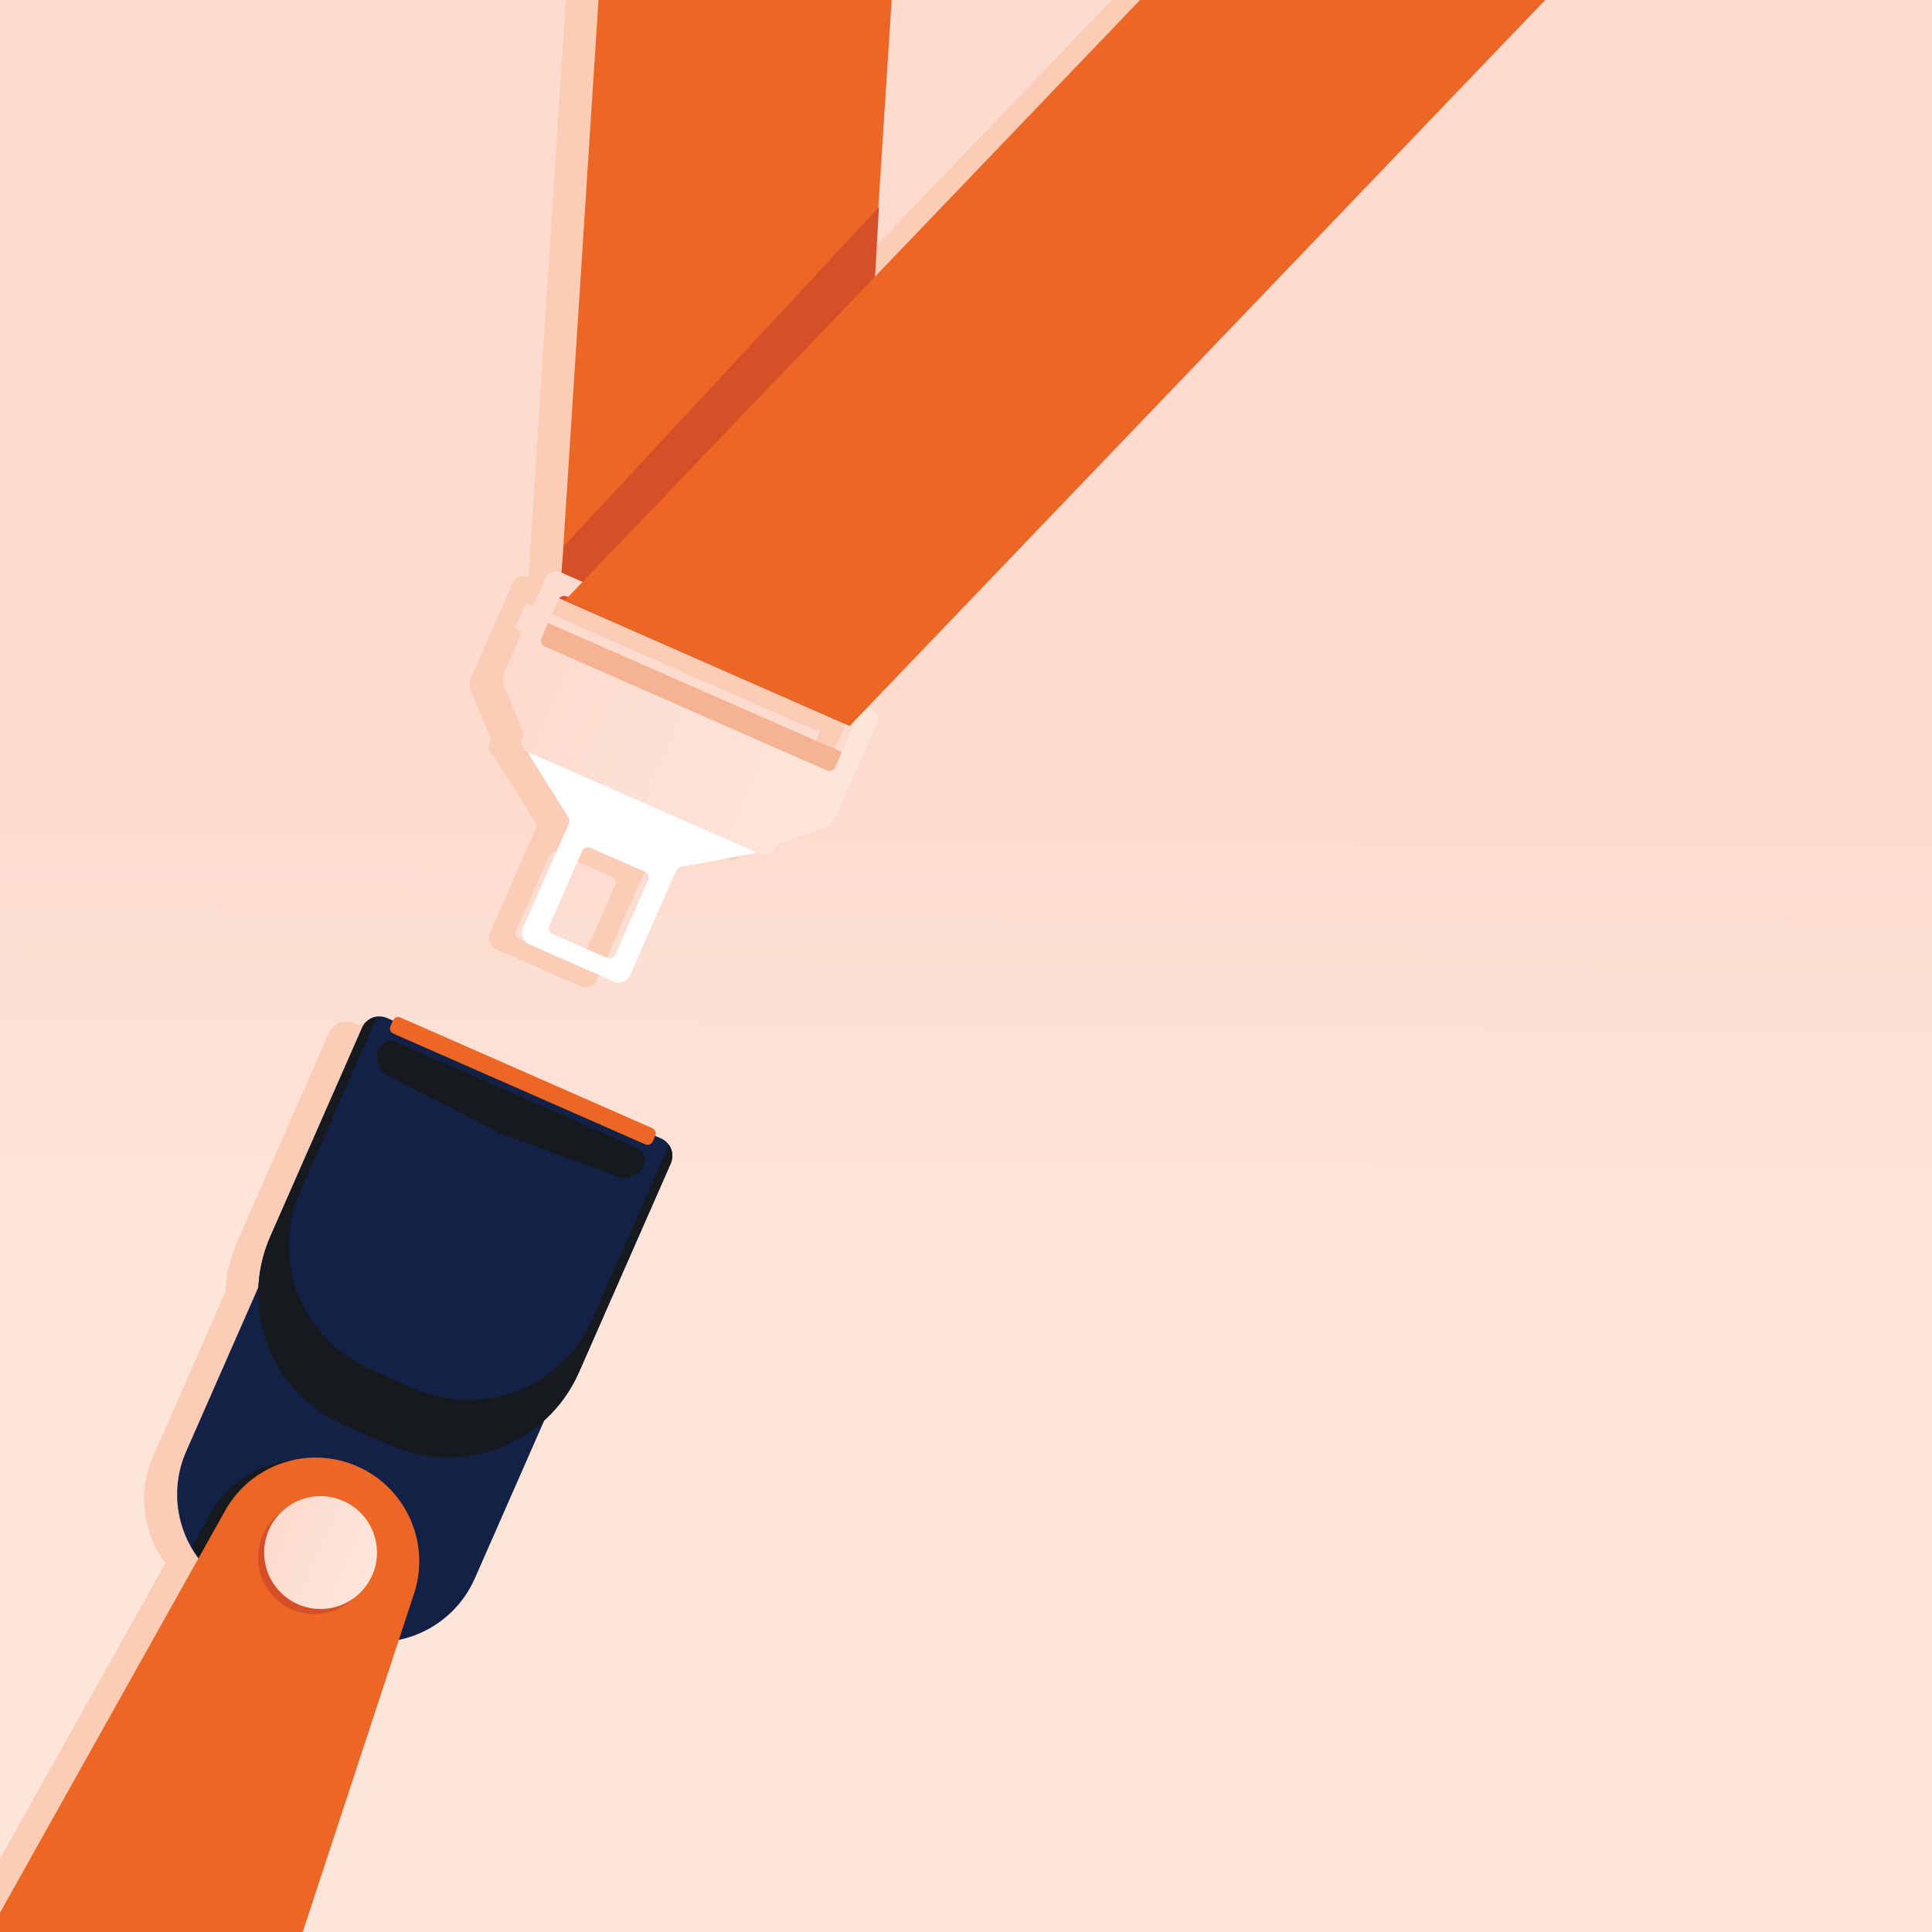 <?xml version="1.0" encoding="utf-8"?>
<!-- Generator: Adobe Illustrator 26.3.1, SVG Export Plug-In . SVG Version: 6.00 Build 0)  -->
<svg version="1.1" id="Layer_1" xmlns="http://www.w3.org/2000/svg" xmlns:xlink="http://www.w3.org/1999/xlink" x="0px" y="0px" viewBox="0 0 449.05 449.05" style="enable-background:new 0 0 449.05 449.05;" xml:space="preserve">
  <rect x="0" y="0" width="449.05" height="449.05" fill="#333333" stroke="none"/>
  <style type="text/css">
	.st0{fill:url(#SVGID_1_);}
	.st1{fill:url(#SVGID_00000023992812681410798380000013828729214723975318_);}
	.st2{clip-path:url(#SVGID_00000146477365095335989340000008758643393529936028_);}
	.st3{fill:#FDDBCE;}
	.st4{fill:#111111;}
	.st5{fill:#EC6626;}
	.st6{fill:#88171A;}
	.st7{fill:#132147;}
	.st8{fill:#FFF1EB;}
	.st9{fill:#FEE5DA;}
	.st10{fill:#F48220;}
	.st11{fill:#151A21;}
	.st12{fill:#171116;}
	.st13{fill:#161A1F;}
	.st14{fill:#F4F6FB;}
	.st15{fill:#DA5426;}
	.st16{fill:none;}
	.st17{fill:#F27771;}
	.st18{opacity:0.15;fill:#0F1420;}
	.st19{fill:#1A2846;}
	.st20{fill:#0F1420;}
	.st21{fill:#F6B897;}
	.st22{fill:#FFF7F4;}
	.st23{fill:#E58164;}
	.st24{opacity:0.84;}
	.st25{fill:#C8907D;}
	.st26{fill:#0A0E13;}
	.st27{fill:#DED9C5;}
	.st28{fill:#E96724;}
	.st29{fill:#FFFFFF;}
	.st30{opacity:0.43;fill:#EC6626;}
	.st31{fill:url(#SVGID_00000101084223025451628480000012987447077850585749_);}
	.st32{fill:#D55027;}
	.st33{fill:#EE8122;}
	.st34{fill:#F6C7B8;}
	.st35{fill:url(#SVGID_00000024706814565954240780000011676157083248178844_);}
	.st36{fill:url(#SVGID_00000177463261411184689260000010580664928262660230_);}
	.st37{fill:url(#SVGID_00000122717428902640206360000009247643316115601795_);}
	.st38{fill:url(#SVGID_00000126281022380713548350000006797296454668244405_);}
	.st39{fill:url(#SVGID_00000168101429655289041650000001409574539387838880_);}
	.st40{fill:url(#SVGID_00000122711860709164179670000017077330837927566782_);}
	.st41{fill:url(#SVGID_00000085229418127424788380000005180328623364875926_);}
	.st42{fill:url(#SVGID_00000067195916830533474620000017907325058111695502_);}
	.st43{fill:url(#SVGID_00000179632652679033002140000010342589398787597724_);}
	.st44{fill:url(#SVGID_00000013156098207768392570000005408401468945543057_);}
	.st45{fill:#074D80;}
	.st46{fill:url(#SVGID_00000171700086739044190710000007434963657051535261_);}
	.st47{fill:url(#SVGID_00000152980202073316504620000012419039493935260576_);}
	.st48{fill:url(#SVGID_00000029751379472764141990000002069810391326098836_);}
	.st49{fill:#16335A;}
	.st50{fill:url(#SVGID_00000059993433660223385910000002190250660510620833_);}
	.st51{clip-path:url(#SVGID_00000114765341880214666450000000915510120784112277_);fill:#FDDBCE;}
	.st52{clip-path:url(#SVGID_00000114765341880214666450000000915510120784112277_);}
	.st53{fill:#EF9360;}
	.st54{fill:#F9A673;}
	.st55{fill:#0D121D;}
	.st56{fill:#D35427;}
	.st57{fill:#F9B691;}
	.st58{fill:url(#SVGID_00000008839323061460554690000015051871617478049159_);}
	.st59{fill:url(#SVGID_00000065067394582723060590000017260539474561147028_);}
	.st60{clip-path:url(#SVGID_00000065777345643039382310000003025051034824494515_);}
	.st61{fill:url(#SVGID_00000108299809224200616140000002779611529949052863_);}
	.st62{fill:#FEE6DB;}
	.st63{fill:#FFF2EB;}
	.st64{fill:url(#SVGID_00000049912310793890242600000000831173139650405043_);}
	.st65{fill:#17325A;}
	.st66{fill:#081F34;}
	.st67{fill:#0A4C80;}
	.st68{fill:#FAB997;}
	.st69{fill:#F8A27F;}
	.st70{fill:#0A1419;}
	.st71{fill:#090E11;}
	.st72{fill:#FFFEF4;}
	.st73{fill:#F26724;}
	.st74{fill:#D65027;}
	.st75{fill:url(#SVGID_00000027574548718650825860000008531149047566043293_);}
	.st76{fill:url(#SVGID_00000008846840333945124800000011035176659602884754_);}
	.st77{fill:#F58220;}
	.st78{fill:#EB6824;}
	.st79{fill:#FFFBEB;}
	.st80{fill:url(#SVGID_00000068666545033824388100000009178631504382203521_);}
	.st81{fill:#E04826;}
	.st82{fill:url(#SVGID_00000116950482518141373640000009107126227225849534_);}
	.st83{fill:url(#SVGID_00000066500697093372419010000010205464859156388508_);}
	.st84{fill:url(#SVGID_00000083062527385579705080000007241780977750865801_);}
	.st85{fill:url(#SVGID_00000045601366530824596890000014697985940879091122_);}
	.st86{clip-path:url(#SVGID_00000144309838890141718710000003234464517503915925_);}
	.st87{fill:url(#SVGID_00000051353479024352325850000001494670199427051963_);}
	.st88{clip-path:url(#SVGID_00000096017599092494062550000001455516989613270456_);}
	.st89{fill:#F6B391;}
	.st90{fill:#4D5562;}
	.st91{fill:#EBEBEB;}
	.st92{fill:#FBCDB6;}
	.st93{fill:#4B596B;}
	.st94{clip-path:url(#SVGID_00000037685730779730330970000004837823156263530133_);}
	.st95{clip-path:url(#SVGID_00000067234820909771020010000005650758939942306706_);}
	.st96{fill:#DE302C;}
	.st97{clip-path:url(#SVGID_00000072963245983874708540000018175814779795266235_);}
	.st98{fill:#6B819D;}
	.st99{clip-path:url(#SVGID_00000180327241505142689870000015991111150530738310_);}
	.st100{clip-path:url(#SVGID_00000129165941047464574640000015751313305967271841_);fill:#FFFFFF;}
	.st101{clip-path:url(#SVGID_00000096762797768175938620000015369000786593588668_);}
	.st102{clip-path:url(#SVGID_00000063635794615850300450000009546024885902227593_);}
	.st103{clip-path:url(#SVGID_00000155106726177867701030000011634554655518512268_);}
	.st104{clip-path:url(#SVGID_00000098220383306795994120000004491399654208904612_);}
	.st105{clip-path:url(#SVGID_00000040566288147214289510000011766233501055162032_);fill:#FFFFFF;}
	.st106{clip-path:url(#SVGID_00000040570794032449589010000010807991461056399770_);}
	.st107{clip-path:url(#SVGID_00000176045479383443241860000000431837112857876905_);}
	.st108{clip-path:url(#SVGID_00000181768648171143950700000000477815652845438633_);}
	.st109{clip-path:url(#SVGID_00000080183563023959778740000001177264148387429250_);}
	.st110{clip-path:url(#SVGID_00000052088022682762828140000014789656032588492213_);fill:#FFFFFF;}
	.st111{fill:#091A2E;}
	.st112{fill:url(#SVGID_00000150077579425184070320000001691735607219934343_);}
	.st113{fill:#E1E9F5;}
	.st114{fill:#FBD9C7;}
	.st115{fill:url(#SVGID_00000099620686078241950030000013078188659146118807_);}
	.st116{clip-path:url(#SVGID_00000062903312721032022130000017443983625663917206_);}
	.st117{clip-path:url(#SVGID_00000062903312721032022130000017443983625663917206_);fill:#FBCDB6;}
	.st118{fill:url(#SVGID_00000056389440754094466370000013741319681544407218_);}
	.st119{clip-path:url(#SVGID_00000065048469375622037730000009450767652943357588_);}
	.st120{clip-path:url(#SVGID_00000048484154877803008710000010120824867356747177_);}
	.st121{fill:url(#SVGID_00000014617234848678632550000000981806297266539155_);}
	.st122{fill:url(#SVGID_00000091017272113391350060000005987161617807370648_);}
	.st123{fill:#F49A6D;}
	.st124{clip-path:url(#SVGID_00000026882757384194197180000000717105803170315400_);}
	.st125{clip-path:url(#SVGID_00000008851567353496363550000007873501339557231258_);}
	.st126{fill:url(#SVGID_00000160892800287352518240000011256729427304595127_);}
	.st127{fill:url(#SVGID_00000031177675281320868390000008512020742048772255_);}
	.st128{clip-path:url(#SVGID_00000044867141678223189580000007797663373844659645_);}
	.st129{clip-path:url(#SVGID_00000037676550480007274480000003375999441715778727_);}
	.st130{fill:url(#SVGID_00000075879278018371474050000003340625448247225473_);}
	.st131{fill:url(#SVGID_00000121270880848275598190000000939021376836324774_);}
</style>
  <g>
    <linearGradient id="SVGID_1_" gradientUnits="userSpaceOnUse" x1="224.909" y1="175.635" x2="223.918" y2="301.47">
      <stop offset="6.115939e-03" style="stop-color:#FDDBCE" />
      <stop offset="1" style="stop-color:#FEE5DA" />
    </linearGradient>
    <rect class="st0" width="449.05" height="449.05" />
  </g>
  <g>
    <defs>
      <rect id="SVGID_00000015355621765611084200000016645051768348611501_" width="449.05" height="449.05" />
    </defs>
    <clipPath id="SVGID_00000020358034446905435390000015236114497677934261_">
      <use xlink:href="#SVGID_00000015355621765611084200000016645051768348611501_" style="overflow:visible;" />
    </clipPath>
    <g style="clip-path:url(#SVGID_00000020358034446905435390000015236114497677934261_);">
      <g>
        <path class="st92" d="M194.91,165.95l-0.93-0.41L355.86-3.42l-66.27-29.13l-93.89,98l0.91-16.19l-0.16,0.17l7.7-119.54
				l-66.27-29.13l-14.95,232.23l-0.12,1.27l-0.38-0.17c-1.22-0.54-2.65,0.02-3.18,1.24l-9.62,21.88c-0.54,1.23-0.55,2.63-0.02,3.87
				l4.2,9.85c0.24,0.56,0.24,1.2-0.01,1.76c-0.55,1.25,0.01,2.7,1.25,3.27c0.03,0.19,0.08,0.37,0.19,0.54l9.23,14.7
				c0.25,0.39,0.28,0.88,0.1,1.31l-10.7,24.34c-0.64,1.46,0.02,3.17,1.48,3.81l19.62,8.62c1.46,0.64,3.17-0.02,3.81-1.48l10.7-24.34
				c0.19-0.42,0.57-0.73,1.03-0.81l17.07-3.14c0.19-0.04,0.36-0.12,0.52-0.23l0.94,0.41c1.26,0.55,2.73-0.02,3.29-1.28
				c0.25-0.56,0.71-0.99,1.29-1.2l10.1-3.56c1.27-0.45,2.3-1.4,2.84-2.63l9.62-21.88C196.68,167.91,196.13,166.49,194.91,165.95z
				 M142.97,205.71l-7.63,17.36c-0.32,0.74-1.18,1.07-1.92,0.75l-12.69-5.58c-0.74-0.32-1.07-1.18-0.75-1.92l7.63-17.36
				c0.32-0.74,1.18-1.07,1.92-0.75l12.69,5.58C142.96,204.11,143.29,204.97,142.97,205.71z M190.36,170.59l-2.42,5.5l-68.28-30.01
				l2.42-5.5c0.06-0.14,0.14-0.25,0.23-0.36l58.13,25.55l8.29,3.64l0,0l1.08,0.48l0.53-0.55
				C190.52,169.72,190.55,170.17,190.36,170.59z" />
        <path class="st92" d="M148.5,270.6c0.04-0.22,0.07-0.45,0.08-0.67c0-0.08,0-0.17-0.01-0.25c-0.01-0.16-0.02-0.33-0.04-0.49
				c-0.02-0.12-0.04-0.24-0.06-0.36c-0.02-0.09-0.05-0.18-0.08-0.28c-0.07-0.25-0.17-0.49-0.29-0.73c-0.02-0.04-0.04-0.09-0.06-0.13
				c-0.45-0.82-1.15-1.52-2.07-1.93l-1.37-0.6l0.02-0.05c0.29-0.66-0.01-1.43-0.67-1.72l-58.57-25.74
				c-0.66-0.29-1.43,0.01-1.72,0.67l-0.02,0.05l-1.37-0.6c-0.93-0.41-1.91-0.45-2.82-0.22c-0.05,0.01-0.09,0.03-0.14,0.04
				c-0.25,0.07-0.49,0.16-0.73,0.28c-0.09,0.04-0.17,0.08-0.26,0.13c-0.11,0.06-0.21,0.12-0.31,0.19c-0.13,0.09-0.26,0.19-0.39,0.3
				c-0.06,0.05-0.13,0.11-0.19,0.16c-0.16,0.16-0.31,0.33-0.44,0.51c-0.04,0.06-0.08,0.11-0.12,0.17c-0.14,0.21-0.28,0.44-0.38,0.68
				c0,0,0,0,0,0l-6.01,13.67l-15.32,34.85c-1.68,3.83-2.58,7.8-2.77,11.74l-16.81,38.23c-3.73,8.48-2.32,17.92,2.85,24.85
				l-96.58,172.46c0,0,37.67,16.56,39.97,17.57c0.21,0.09,1.13-1.56,2.64-4.62c-1.24,3.19-1.83,4.98-1.62,5.07
				c2.3,1.01,39.97,17.57,39.97,17.57L85,382.32c7.58-1.58,14.31-6.67,17.67-14.3l16.14-36.72c3.35-3.04,6.13-6.81,8.07-11.22
				l7.73-17.59l13.6-30.93c0,0,0,0,0,0c0.11-0.24,0.18-0.49,0.24-0.74C148.47,270.74,148.48,270.67,148.5,270.6z" />
      </g>
      <g>
        <rect x="121.04" y="159.69" transform="matrix(0.915 0.402 -0.402 0.915 79.226 -50.673)" class="st89" width="78.36" height="7.07" />
        <path class="st29" d="M175.51,195.66l-50.78-22.32c-0.52-0.23-1.16-0.17-1.57,0.23c-0.51,0.49-0.58,1.22-0.23,1.77l9.23,14.7
				c0.25,0.39,0.28,0.88,0.1,1.31l-10.7,24.34c-0.64,1.46,0.02,3.17,1.48,3.81l19.62,8.62c1.46,0.64,3.17-0.02,3.81-1.48l10.7-24.34
				c0.19-0.42,0.57-0.73,1.03-0.81l17.07-3.14c0.64-0.12,1.13-0.66,1.15-1.37C176.41,196.39,176.03,195.89,175.51,195.66z
				 M141.11,222.66l-12.69-5.58c-0.74-0.32-1.07-1.18-0.75-1.92l7.63-17.36c0.32-0.74,1.18-1.07,1.92-0.75l12.69,5.58
				c0.74,0.32,1.07,1.18,0.75,1.92l-7.63,17.36C142.7,222.64,141.84,222.98,141.11,222.66z" />
        <polygon class="st5" points="145.57,-100.4 211.84,-71.27 196.42,168.25 130.15,139.12 			" />
        <polygon class="st74" points="204.3,48.1 131.08,126.93 129.94,139.03 197.51,168.72 			" />
        <linearGradient id="SVGID_00000034090800911534235790000018323790013101235371_" gradientUnits="userSpaceOnUse" x1="82.306" y1="164.496" x2="166.315" y2="164.496" gradientTransform="matrix(0.915 0.402 -0.402 0.915 110.442 -32.852)">
          <stop offset="6.115939e-03" style="stop-color:#FDDBCE" />
          <stop offset="1" style="stop-color:#FEE5DA" />
        </linearGradient>
        <path style="fill:url(#SVGID_00000034090800911534235790000018323790013101235371_);" d="M202.6,164.79l-72.48-31.86
				c-1.22-0.54-2.65,0.02-3.18,1.24l-9.62,21.88c-0.54,1.23-0.55,2.63-0.02,3.87l4.2,9.85c0.24,0.56,0.24,1.2-0.01,1.76l0,0
				c-0.55,1.26,0.02,2.73,1.28,3.29l22.44,9.86l9.06,3.98l22.44,9.86c1.26,0.55,2.73-0.02,3.29-1.28l0,0
				c0.25-0.56,0.71-0.99,1.29-1.2l10.1-3.56c1.27-0.45,2.3-1.4,2.84-2.63l9.62-21.88C204.38,166.75,203.82,165.32,202.6,164.79z
				 M192.15,179.06l-65.49-28.79c-0.77-0.34-1.12-1.24-0.78-2.01l3.89-8.85c0.34-0.77,1.24-1.12,2.01-0.78l65.49,28.79
				c0.77,0.34,1.12,1.24,0.78,2.01l-3.89,8.85C193.82,179.05,192.92,179.4,192.15,179.06z" />
        <polygon class="st5" points="363.55,-4.59 297.28,-33.72 131.24,139.59 197.51,168.72 			" />
        <path class="st7" d="M77.66,379.58L56,370.06c-12.54-5.51-18.24-20.15-12.73-32.7l20.83-47.39l67.1,29.49l-20.83,47.39
				C104.85,379.4,90.21,385.1,77.66,379.58z" />
        <path class="st13" d="M79.71,341.39L79.71,341.39c-11.36-4.99-24.65-0.54-30.71,10.28l-4.48,8c2.83,3.87,6.67,7.07,11.37,9.13
				l24.58,10.8c2.88,1.27,5.86,2,8.84,2.27l3.59-10.91C96.78,359.18,91.07,346.38,79.71,341.39z" />
        <path class="st7" d="M90.79,335.96l-10.9-4.79c-16.8-7.38-24.43-26.99-17.05-43.79l21.33-48.52c0.97-2.22,3.56-3.22,5.78-2.25
				l63.71,28c2.22,0.97,3.22,3.56,2.25,5.78l-21.33,48.52C127.19,335.71,107.59,343.35,90.79,335.96z" />
        <path class="st13" d="M155.46,266.11l-17.8,40.5c-6.98,15.88-25.52,23.1-41.4,16.12l-10.31-4.53
				c-15.88-6.98-23.1-25.52-16.12-41.4l17.8-40.5c-1.47,0.19-2.82,1.11-3.46,2.57l-21.33,48.52c-7.38,16.8,0.25,36.4,17.05,43.79
				l10.9,4.79c16.8,7.38,36.4-0.25,43.79-17.05l21.33-48.52C156.55,268.93,156.31,267.32,155.46,266.11z" />
        <path class="st5" d="M151.64,262.23l-58.57-25.74c-0.66-0.29-1.43,0.01-1.72,0.67l-0.6,1.36c-0.29,0.66,0.01,1.43,0.67,1.72
				l58.57,25.74c0.66,0.29,1.43-0.01,1.72-0.67l0.6-1.36C152.6,263.3,152.3,262.53,151.64,262.23z" />
        <path class="st13" d="M148.24,266.87l-28.15-12.37l-28.15-12.37c-1.43-0.63-3.12,0.08-3.78,1.59l-0.27,0.61
				c-0.31,0.71-0.35,1.51-0.1,2.23l0.56,1.61c0.24,0.68,0.71,1.24,1.34,1.56l26.5,13.67l27.99,10.28c0.66,0.24,1.39,0.22,2.05-0.07
				l1.56-0.68c0.7-0.3,1.26-0.87,1.57-1.58l0.27-0.61C150.29,269.22,149.67,267.5,148.24,266.87z" />
        <path class="st5" d="M83.05,340.82L83.05,340.82c-11.36-4.99-24.65-0.54-30.71,10.28l-102.8,183.57c0,0,37.67,16.56,39.97,17.57
				c0.21,0.09,1.13-1.56,2.64-4.62c-1.24,3.19-1.83,4.98-1.62,5.07c2.3,1.01,39.97,17.57,39.97,17.57l65.74-199.86
				C100.11,358.61,94.4,345.81,83.05,340.82z" />
        <circle class="st74" cx="73.08" cy="362.04" r="13.11" />
        <linearGradient id="SVGID_00000168836383771234882380000008994893835863211173_" gradientUnits="userSpaceOnUse" x1="112.427" y1="374.889" x2="138.637" y2="374.889" gradientTransform="matrix(0.915 0.402 -0.402 0.915 110.442 -32.852)">
          <stop offset="6.115939e-03" style="stop-color:#FDDBCE" />
          <stop offset="1" style="stop-color:#FEE5DA" />
        </linearGradient>
        <circle style="fill:url(#SVGID_00000168836383771234882380000008994893835863211173_);" cx="74.51" cy="360.86" r="13.11" />
      </g>
    </g>
  </g>
</svg>